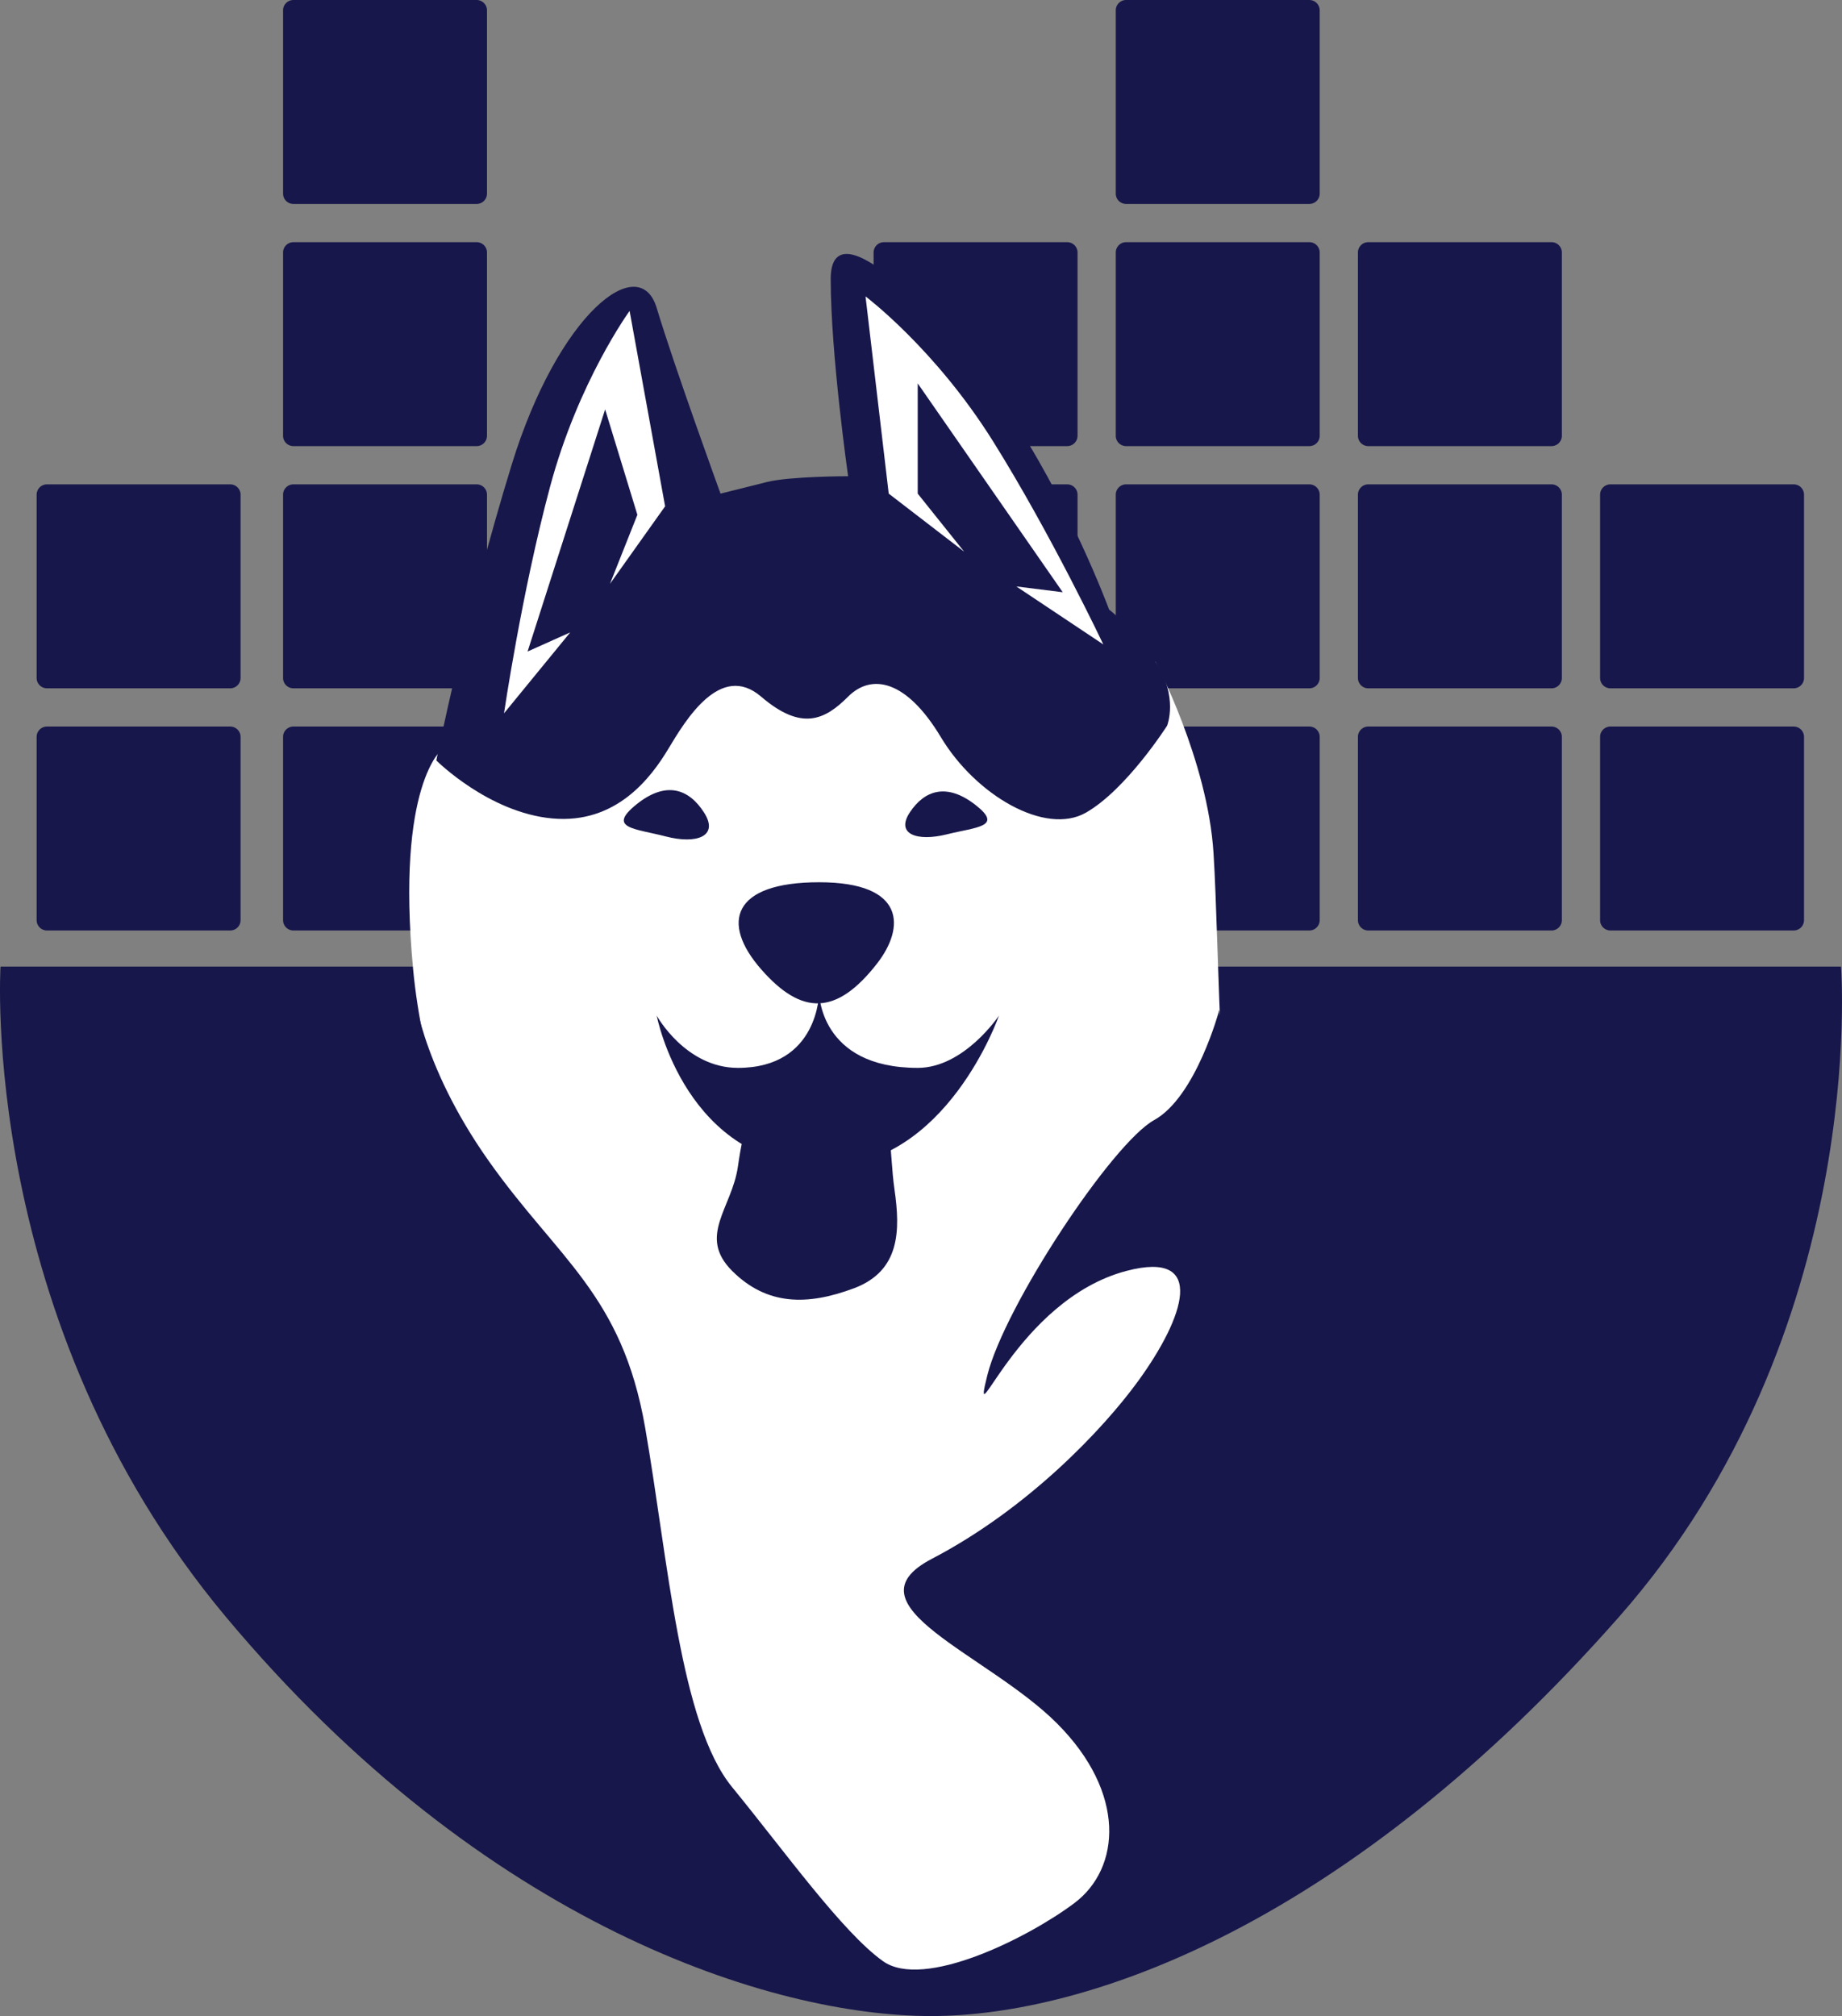<svg xmlns="http://www.w3.org/2000/svg" width="177.929" height="194.73" viewBox="1195.107 5494.499 177.929 194.73"><rect x="1195.107" y="5494.499" width="177.929" height="194.73" fill="#808080" stroke="none"/><g data-name="Raggruppa 4211"><path d="M1199.646 5564.676h17.7a1 1 0 0 1 1 1v17.699a1 1 0 0 1-1 1h-17.7a1 1 0 0 1-1-1v-17.7a1 1 0 0 1 1-1z" fill="#17174b" fill-rule="evenodd" data-name="Rettangolo 3109"/><path d="M1199.646 5541.283h17.7a1 1 0 0 1 1 1v17.7a1 1 0 0 1-1 1h-17.7a1 1 0 0 1-1-1v-17.7a1 1 0 0 1 1-1z" fill="#17174b" fill-rule="evenodd" data-name="Rettangolo 3110"/><path d="M1350.67 5564.676h17.698a1 1 0 0 1 1 1v17.699a1 1 0 0 1-1 1h-17.699a1 1 0 0 1-1-1v-17.7a1 1 0 0 1 1-1z" fill="#17174b" fill-rule="evenodd" data-name="Rettangolo 3111"/><path d="M1350.67 5541.283h17.698a1 1 0 0 1 1 1v17.7a1 1 0 0 1-1 1h-17.699a1 1 0 0 1-1-1v-17.7a1 1 0 0 1 1-1z" fill="#17174b" fill-rule="evenodd" data-name="Rettangolo 3112"/><path d="M1223.45 5564.676h17.698a1 1 0 0 1 1 1v17.699a1 1 0 0 1-1 1h-17.699a1 1 0 0 1-1-1v-17.7a1 1 0 0 1 1-1z" fill="#17174b" fill-rule="evenodd" data-name="Rettangolo 3113"/><path d="M1223.45 5541.283h17.698a1 1 0 0 1 1 1v17.7a1 1 0 0 1-1 1h-17.699a1 1 0 0 1-1-1v-17.7a1 1 0 0 1 1-1z" fill="#17174b" fill-rule="evenodd" data-name="Rettangolo 3114"/><path d="M1223.45 5517.891h17.698a1 1 0 0 1 1 1v17.699a1 1 0 0 1-1 1h-17.699a1 1 0 0 1-1-1v-17.699a1 1 0 0 1 1-1z" fill="#17174b" fill-rule="evenodd" data-name="Rettangolo 3115"/><path d="M1223.45 5494.5h17.698a1 1 0 0 1 1 1v17.698a1 1 0 0 1-1 1h-17.699a1 1 0 0 1-1-1v-17.699a1 1 0 0 1 1-1z" fill="#17174b" fill-rule="evenodd" data-name="Rettangolo 3116"/><path d="M1303.885 5564.676h17.699a1 1 0 0 1 1 1v17.699a1 1 0 0 1-1 1h-17.699a1 1 0 0 1-1-1v-17.7a1 1 0 0 1 1-1z" fill="#17174b" fill-rule="evenodd" data-name="Rettangolo 3117"/><path d="M1303.885 5541.283h17.699a1 1 0 0 1 1 1v17.7a1 1 0 0 1-1 1h-17.699a1 1 0 0 1-1-1v-17.7a1 1 0 0 1 1-1z" fill="#17174b" fill-rule="evenodd" data-name="Rettangolo 3118"/><path d="M1303.885 5517.891h17.699a1 1 0 0 1 1 1v17.699a1 1 0 0 1-1 1h-17.699a1 1 0 0 1-1-1v-17.699a1 1 0 0 1 1-1z" fill="#17174b" fill-rule="evenodd" data-name="Rettangolo 3119"/><path d="M1303.885 5494.5h17.699a1 1 0 0 1 1 1v17.698a1 1 0 0 1-1 1h-17.699a1 1 0 0 1-1-1v-17.699a1 1 0 0 1 1-1z" fill="#17174b" fill-rule="evenodd" data-name="Rettangolo 3120"/><path d="M1280.493 5541.283h17.699a1 1 0 0 1 1 1v17.7a1 1 0 0 1-1 1h-17.7a1 1 0 0 1-1-1v-17.7a1 1 0 0 1 1-1z" fill="#17174b" fill-rule="evenodd" data-name="Rettangolo 3121"/><path d="M1280.493 5517.891h17.699a1 1 0 0 1 1 1v17.699a1 1 0 0 1-1 1h-17.7a1 1 0 0 1-1-1v-17.699a1 1 0 0 1 1-1z" fill="#17174b" fill-rule="evenodd" data-name="Rettangolo 3122"/><path d="M1327.277 5564.676h17.699a1 1 0 0 1 1 1v17.699a1 1 0 0 1-1 1h-17.699a1 1 0 0 1-1-1v-17.7a1 1 0 0 1 1-1z" fill="#17174b" fill-rule="evenodd" data-name="Rettangolo 3123"/><path d="M1327.277 5541.283h17.699a1 1 0 0 1 1 1v17.7a1 1 0 0 1-1 1h-17.699a1 1 0 0 1-1-1v-17.7a1 1 0 0 1 1-1z" fill="#17174b" fill-rule="evenodd" data-name="Rettangolo 3124"/><path d="M1327.277 5517.891h17.699a1 1 0 0 1 1 1v17.699a1 1 0 0 1-1 1h-17.699a1 1 0 0 1-1-1v-17.699a1 1 0 0 1 1-1z" fill="#17174b" fill-rule="evenodd" data-name="Rettangolo 3125"/><path d="M1195.158 5587.863h177.78s2.79 35.293-21.422 62.79c-26.153 29.698-51.3 38.576-66.482 38.576-15.185 0-43.092-8.618-68.126-38.577-23.921-28.628-21.75-62.79-21.75-62.79Z" fill="#17174b" fill-rule="evenodd" data-name="Tracciato 1801"/><path d="M1237.845 5566.83s-4.514 3.361-2.833 21.29c1.68 17.928 13.14 39.306 15.255 52.149 2.113 12.842 24.301 42.189 24.301 42.189l9.44 2.872 17.235-4.103 7.798-13.133s19.286-4.314 10.57-12.742c-8.714-8.429-2.24-29.694-4.482-39.219-2.24-9.524-2.24-30.254-2.8-39.218-.561-8.965-5.604-18.49-5.604-18.49h-8.963l-23.532-6.723-20.983 5.532-15.402 9.596Z" fill="#fff" fill-rule="evenodd" data-name="Tracciato 1802"/><path d="M1237.253 5567.95s5.042 5.043 11.205 5.603c6.163.56 9.524-3.922 11.206-6.723 1.68-2.802 5.042-8.404 8.964-5.043 3.92 3.362 6.163 2.241 8.403 0 2.242-2.241 5.604-1.68 8.965 3.922 3.362 5.603 10.084 9.524 14.007 7.284 3.922-2.241 7.844-8.404 7.844-8.404s1.12-2.802-1.12-6.163c-2.242-3.362-4.483-5.043-4.483-5.043s-3.923-10.645-10.085-19.609c-6.163-8.964-16.809-19.61-16.809-12.326 0 7.284 1.681 19.049 1.681 19.049s-5.602 0-7.844.56l-4.48 1.121s-4.484-12.326-6.164-17.929c-1.681-5.602-9.525.56-14.007 15.128-4.482 14.566-7.283 28.573-7.283 28.573Z" fill="#17174b" fill-rule="evenodd" data-name="Tracciato 1803"/><path d="m1280.954 5542.178 7.283 5.603-4.482-5.603v-10.645l14.007 20.17-4.483-.56 8.404 5.602s-5.042-10.645-10.645-19.61c-5.603-8.963-12.325-14.006-12.325-14.006l2.24 19.05Z" fill="#fff" fill-rule="evenodd" data-name="Tracciato 1804"/><path d="m1259.354 5543.404-5.326 7.488 2.647-6.669-3.114-10.18-7.492 23.386 4.12-1.847-6.396 7.816s1.708-11.654 4.443-21.866c2.735-10.21 7.688-17 7.688-17l3.43 18.872Z" fill="#fff" fill-rule="evenodd" data-name="Tracciato 1805"/><path d="M1235.011 5589.8s.562 7.284 7.285 16.808c6.722 9.525 12.885 12.887 15.127 25.773 2.24 12.886 3.361 28.574 8.403 34.737 5.043 6.162 10.645 14.006 14.568 16.807 3.921 2.802 14.007-2.24 18.488-5.602 4.482-3.362 5.042-10.645-1.68-17.368-6.724-6.724-20.642-11.425-12.08-15.89 9.279-4.84 16.53-12.501 19.923-17.166 4.482-6.163 6.694-12.702-1.121-10.645-10.645 2.801-15.126 16.807-13.446 10.085 1.681-6.724 12.064-22.411 16.117-24.653 4.053-2.24 6.294-10.644 6.294-10.644s4.626 33.962 10.084 42.58c10.645 16.808 23.413 20.75 23.413 20.75l-3.283 2.873-48.836 28.727-13.542.82-34.063-16.415s-3.246-12.103-1.566-25.55c1.269-10.145.56-20.73-5.042-35.297-3.974-10.33-5.043-20.73-5.043-20.73Z" fill="#17174b" fill-rule="evenodd" data-name="Tracciato 1806"/><path d="M1274.23 5579.716c8.405 0 8.289 4.39 5.603 7.843-3.922 5.043-7.284 5.043-11.206.56-3.921-4.482-2.8-8.403 5.604-8.403Z" fill="#17174b" fill-rule="evenodd" data-name="Tracciato 1807"/><path d="M1258.543 5592.602s2.778 5.043 7.844 5.043c7.843 0 7.843-7.284 7.843-7.284s0 7.284 9.525 7.284c4.481 0 7.844-5.043 7.844-5.043s-5.042 14.567-16.809 14.567c-13.446 0-16.247-14.567-16.247-14.567Z" fill="#17174b" fill-rule="evenodd" data-name="Tracciato 1808"/><path d="M1266.387 5607.169c-.577 4.037-3.922 6.723-.56 10.085 3.361 3.361 7.283 3.361 11.766 1.68 4.481-1.68 4.481-5.602 3.92-9.524-.559-3.922 0-6.723-2.24-7.844-2.242-1.12-5.042.56-5.042.56s-1.682-1.68-4.483-1.12c-2.197.44-2.802 2.241-3.361 6.163Z" fill="#17174b" fill-rule="evenodd" data-name="Tracciato 1809"/><path d="M1283.004 5572.95c-1.426 2.138.712 2.851 3.564 2.138 2.852-.712 5.504-.712 2.752-2.851-2.752-2.139-4.89-1.426-6.316.713Z" fill="#17174b" fill-rule="evenodd" data-name="Tracciato 1810"/><path d="M1263.115 5572.982c1.478 2.31-.74 3.08-3.696 2.31-2.955-.77-5.707-.77-2.854-3.08 2.854-2.311 5.071-1.541 6.55.77Z" fill="#17174b" fill-rule="evenodd" data-name="Tracciato 1811"/></g></svg>